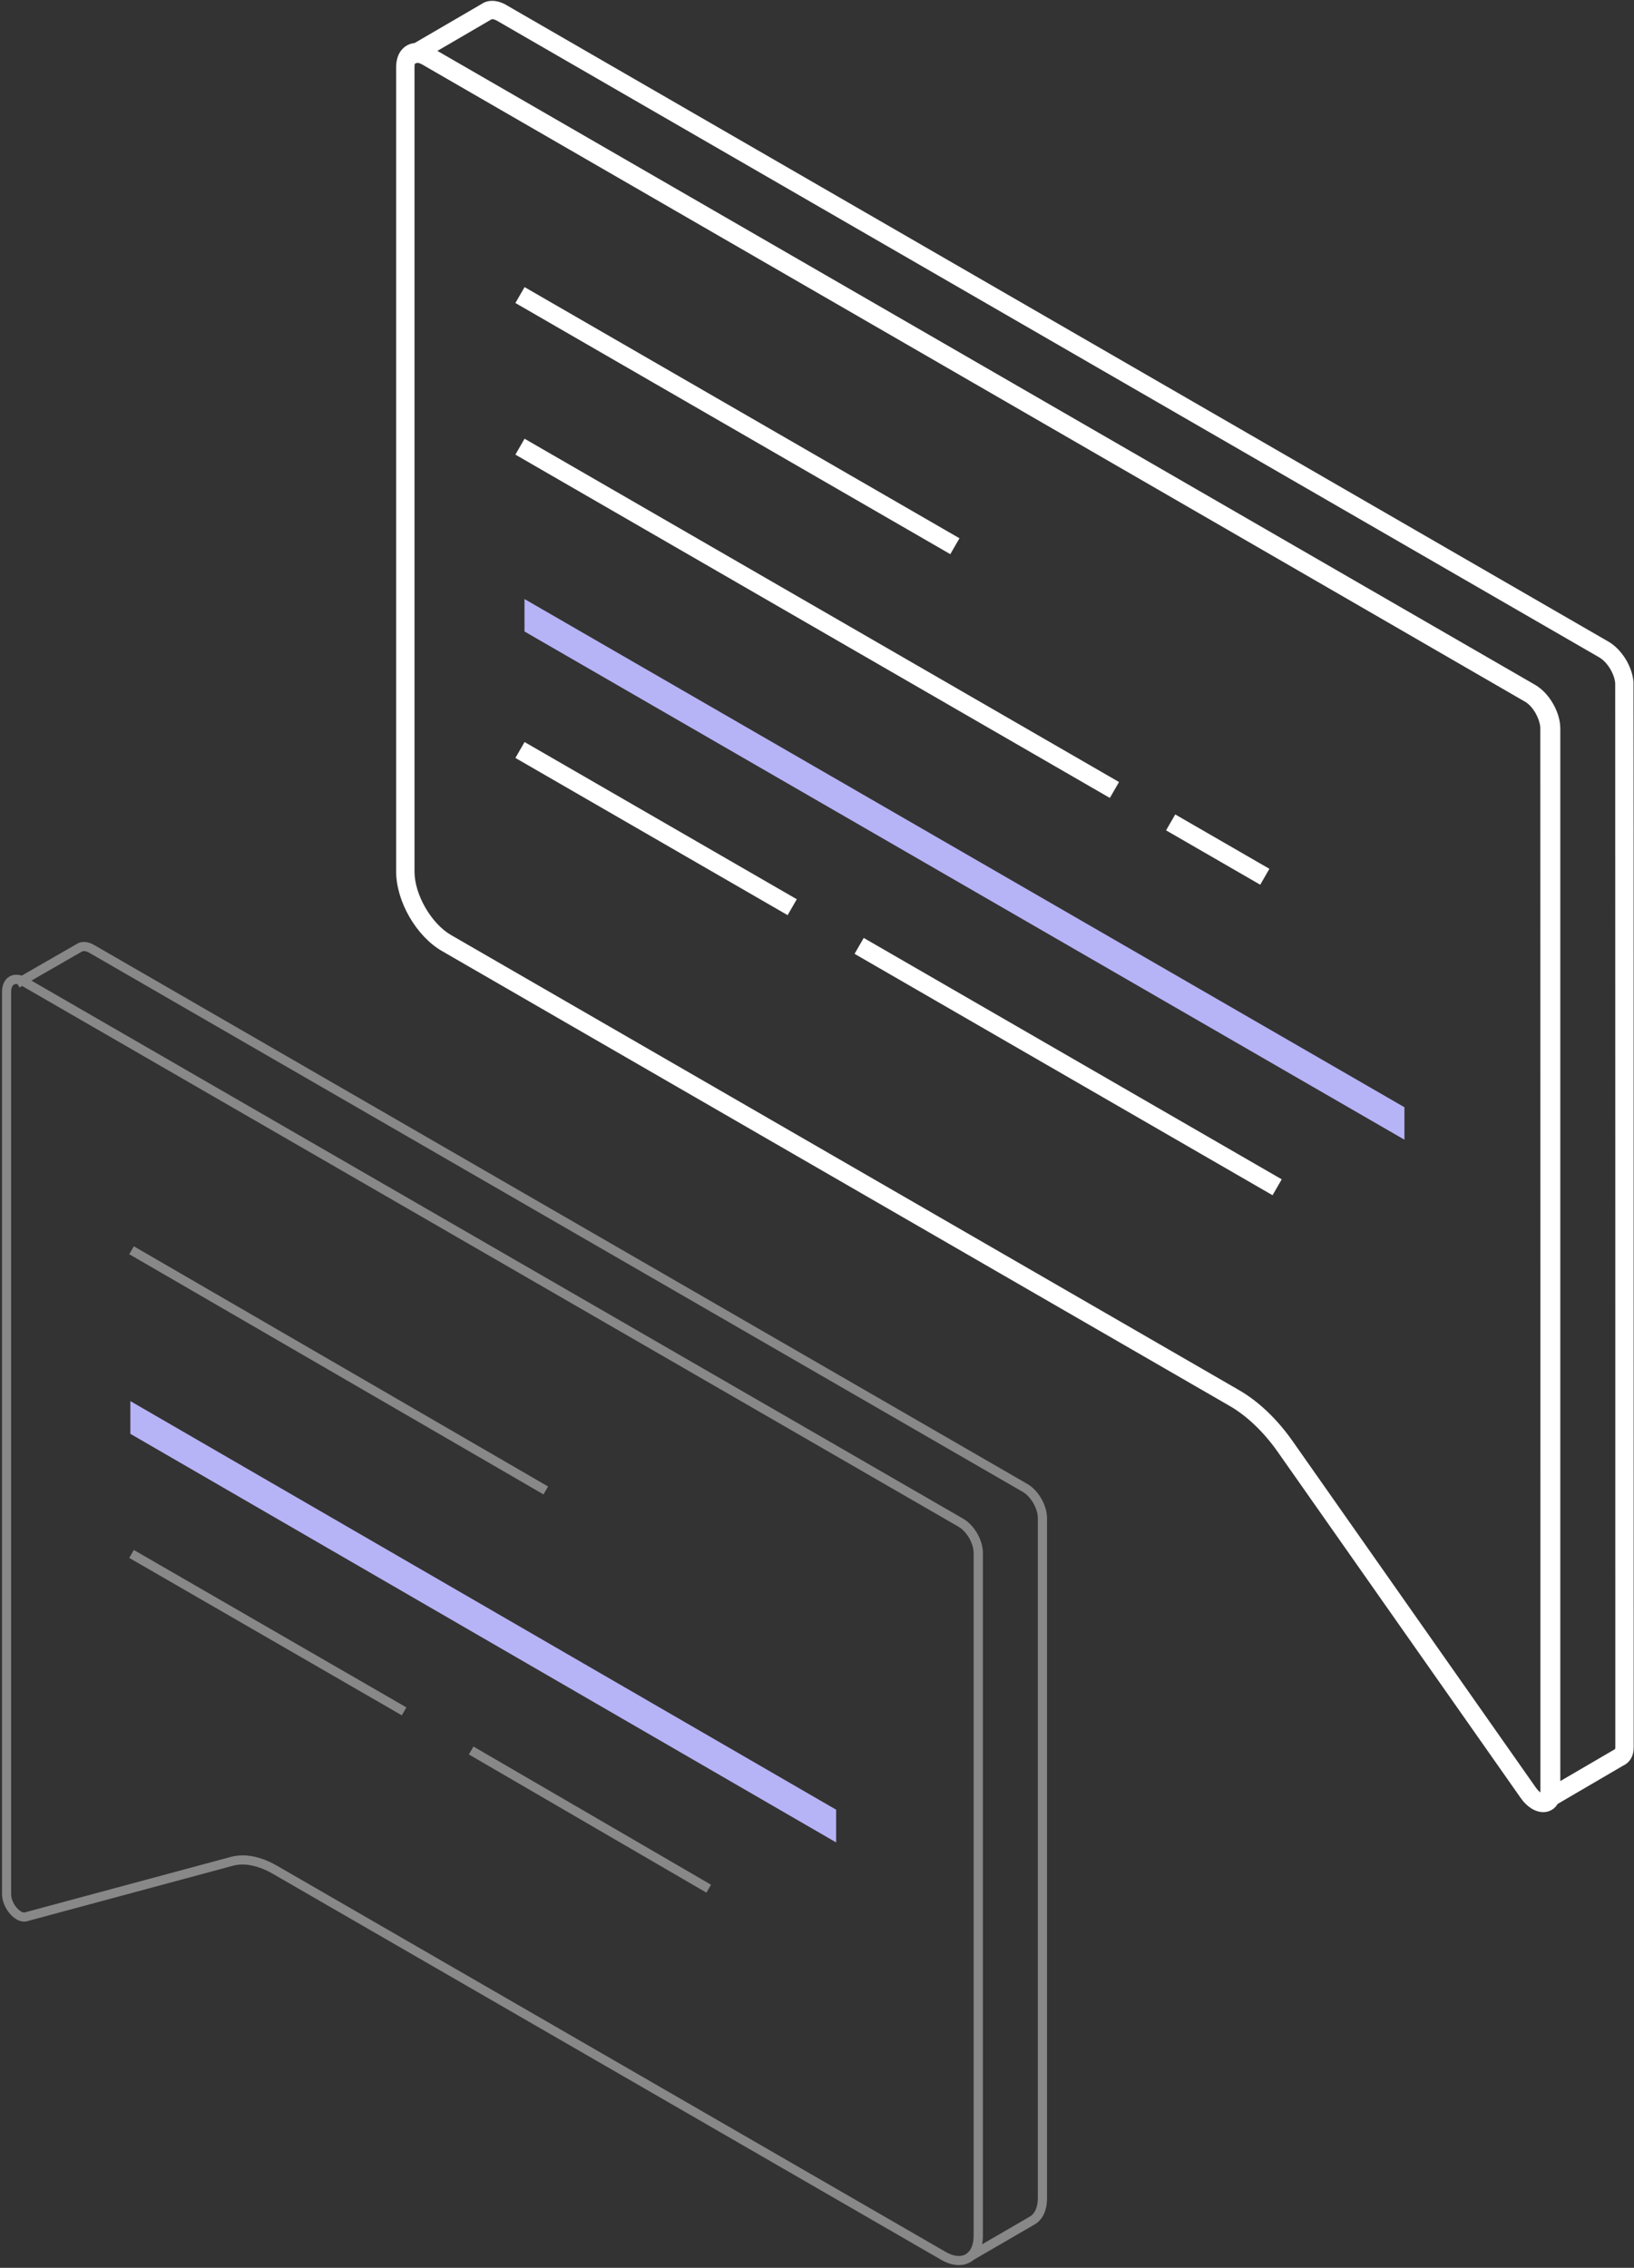 <?xml version="1.0" encoding="UTF-8"?> <svg xmlns="http://www.w3.org/2000/svg" width="240" height="333" viewBox="0 0 240 333" fill="none"><rect x="0" y="0" width="240" height="333" fill="#333333" stroke="none"/><path d="M226.668 266.087C225.52 266.087 224.29 265.338 223.378 264.035L187.675 213.193C185.639 210.293 183.139 207.899 180.639 206.458L64.913 139.645C61.143 137.47 58.187 132.348 58.187 127.991V9.806C58.187 8.397 58.757 7.257 59.75 6.687C60.744 6.117 62.014 6.19 63.236 6.891L225.479 100.562C227.556 101.759 229.176 104.577 229.176 106.971V263.237C229.176 264.605 228.525 265.623 227.426 265.973C227.181 266.055 226.921 266.087 226.668 266.087ZM61.216 8.992C61.159 8.992 61.118 9 61.094 9.016C61.013 9.065 60.882 9.317 60.882 9.806V127.991C60.882 131.362 63.35 135.63 66.265 137.307L181.991 204.12C184.865 205.782 187.594 208.379 189.882 211.645L225.585 262.488C225.943 263.001 226.277 263.237 226.489 263.335C226.489 263.31 226.489 263.278 226.489 263.237V106.971C226.489 105.522 225.39 103.616 224.135 102.891L61.892 9.22C61.591 9.049 61.355 8.992 61.216 8.992Z" fill="white"></path><path d="M226.995 265.707C226.539 265.707 226.082 265.471 225.838 265.047C225.472 264.428 225.659 263.63 226.253 263.239C226.237 263.231 226.253 263.15 226.253 263.003C226.253 261.456 226.254 108.847 226.237 106.754C226.066 105.312 225.154 103.781 224.087 103.089C221.994 101.851 63.578 10.378 61.974 9.45C61.534 9.198 61.266 9.214 61.192 9.255C60.541 9.597 59.743 9.36 59.384 8.725C59.026 8.082 59.254 7.276 59.881 6.909L70.77 0.565C71.698 -0.062 73.017 -0.021 74.304 0.703C75.933 1.64 235.749 93.919 236.27 94.228C238.209 95.368 239.74 97.852 239.927 100.141C239.935 100.996 239.952 111.436 239.952 256.594C239.952 258.084 239.194 258.785 238.738 259.07C238.714 259.094 238.608 259.176 238.437 259.241L227.679 265.528C227.467 265.65 227.231 265.715 227.003 265.715L226.995 265.707ZM225.521 100.817C227.361 101.998 228.762 104.384 228.925 106.615C228.925 106.615 228.933 158.297 228.949 261.659L237.207 256.838C237.24 256.797 237.256 256.716 237.256 256.586C237.256 255.047 237.256 103.382 237.24 100.304C237.109 98.903 236.075 97.225 234.919 96.541C234.406 96.24 74.589 3.969 72.977 3.033C72.553 2.796 72.276 2.788 72.195 2.837L64.091 7.561C208.565 90.979 223.786 99.774 225.512 100.833L225.529 100.809L225.521 100.817Z" fill="white"></path><path d="M77.049 108.958L75.701 111.293L115.684 134.377L117.032 132.042L77.049 108.958Z" fill="white"></path><path d="M126.863 137.722L125.516 140.057L186.911 175.503L188.258 173.169L126.863 137.722Z" fill="white"></path><path d="M206.281 162.584L77.037 87.961V92.725L206.281 167.348V162.584Z" fill="#B7B3F7"></path><path d="M77.046 64.419L75.699 66.754L163.013 117.165L164.361 114.83L77.046 64.419Z" fill="white"></path><path d="M172.618 119.589L171.27 121.924L185.101 129.909L186.448 127.574L172.618 119.589Z" fill="white"></path><path d="M77.049 42.158L75.701 44.492L139.579 81.372L140.927 79.037L77.049 42.158Z" fill="white"></path><path d="M142.776 331.955L142.1 330.791L151.197 325.513C152.003 325.082 152.435 324.104 152.435 322.753V222.908C152.435 221.515 151.417 219.748 150.211 219.056L13.133 139.913C12.668 139.644 12.253 139.587 11.984 139.75L2.863 144.995L2.195 143.83L11.3 138.594C11.976 138.17 12.905 138.227 13.809 138.749L150.887 217.891C152.516 218.828 153.786 221.035 153.786 222.916V322.761C153.786 324.634 153.102 326.026 151.856 326.694L142.784 331.955H142.776Z" fill="#888888"></path><path d="M140.832 332.6C140.018 332.6 139.122 332.339 138.218 331.81L40.076 275.144C37.975 273.931 35.906 273.507 34.261 273.947L3.99 282.099C3.396 282.262 2.711 282.083 2.068 281.586C1.026 280.788 0.301 279.371 0.301 278.141V145.623C0.301 144.597 0.7 143.783 1.392 143.384C2.084 142.985 2.988 143.05 3.876 143.563L141.468 222.999C143.096 223.935 144.367 226.142 144.367 228.023V328.267C144.367 330.091 143.715 331.476 142.526 332.16C142.021 332.453 141.451 332.6 140.849 332.6H140.832ZM35.637 272.432C37.233 272.432 38.968 272.953 40.744 273.988L138.886 330.653C140.034 331.313 141.077 331.443 141.834 331.003C142.592 330.572 143.007 329.603 143.007 328.275V228.032C143.007 226.639 141.989 224.872 140.784 224.18L3.192 144.744C2.736 144.483 2.321 144.418 2.052 144.564C1.791 144.719 1.636 145.11 1.636 145.639V278.157C1.636 278.972 2.174 279.99 2.882 280.536C3.176 280.764 3.453 280.861 3.632 280.812L33.903 272.66C34.456 272.514 35.035 272.44 35.637 272.44V272.432Z" fill="#888888"></path><path d="M19.657 227.594L18.985 228.758L59.017 251.87L59.689 250.707L19.657 227.594Z" fill="#888888"></path><path d="M69.543 256.456L68.868 257.617L103.758 277.908L104.434 276.746L69.543 256.456Z" fill="#888888"></path><path d="M122.81 265.729L19.146 205.732V210.537L122.81 270.534V265.729Z" fill="#B7B3F7"></path><path d="M19.656 183L18.982 184.162L79.829 219.434L80.503 218.271L19.656 183Z" fill="#888888"></path></svg> 